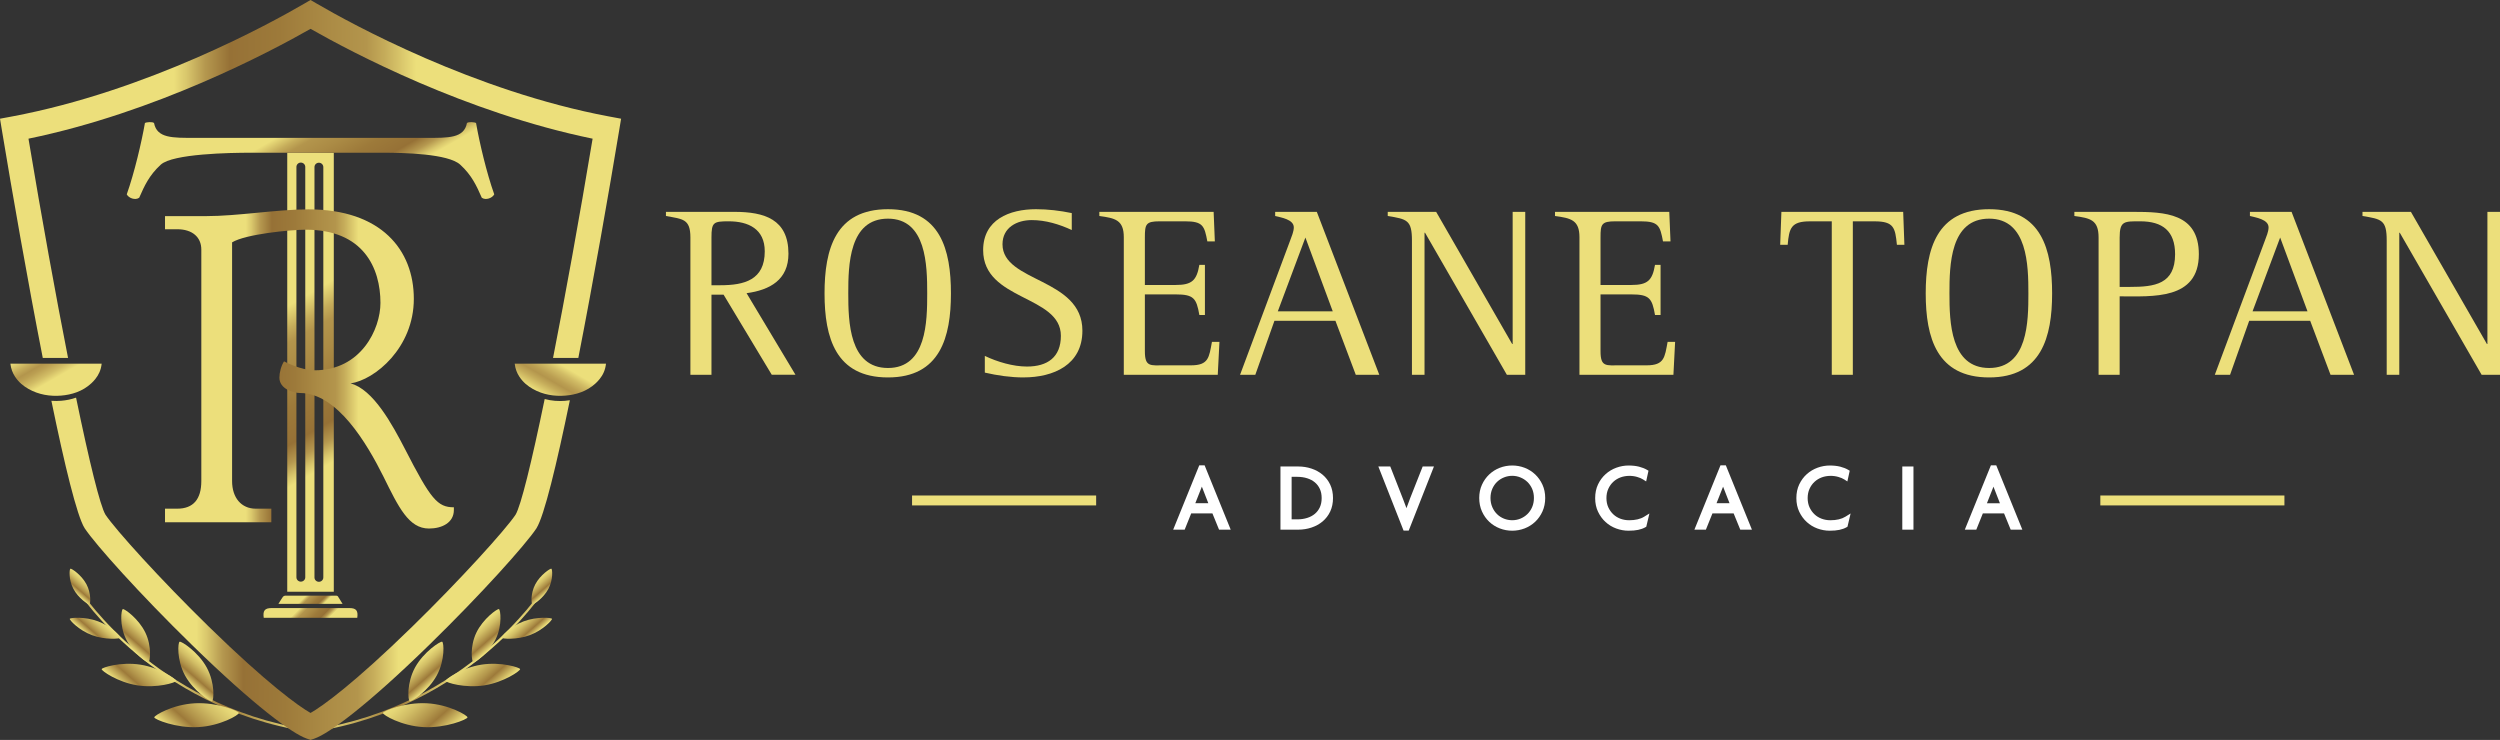 <svg width="223" height="66" viewBox="0 0 223 66" fill="none" xmlns="http://www.w3.org/2000/svg">
<rect x="0" y="0" width="223" height="66" fill="#333333" stroke="none"/>
<path d="M27.828 65.235C27.852 65.263 27.891 65.279 27.935 65.272C35.027 64.219 40.218 60.903 43.322 58.305C46.686 55.492 48.396 52.89 48.414 52.864C48.444 52.818 48.428 52.76 48.375 52.735C48.322 52.711 48.254 52.73 48.222 52.776C48.206 52.802 46.508 55.381 43.167 58.175C40.086 60.749 34.941 64.038 27.91 65.082C27.849 65.091 27.805 65.14 27.812 65.193C27.812 65.207 27.819 65.221 27.828 65.232V65.235Z" fill="url(#paint0_linear_1004_603)"/>
<path d="M47.753 52.113C47.308 52.95 47.394 53.883 47.486 53.915C47.582 53.95 48.472 53.363 48.916 52.528C49.361 51.691 49.275 50.759 49.182 50.726C49.087 50.691 48.196 51.278 47.753 52.113Z" fill="url(#paint1_linear_1004_603)"/>
<path d="M46.712 55.425C45.531 55.868 44.687 56.786 44.733 56.886C44.779 56.986 46.078 57.099 47.259 56.656C48.44 56.213 49.284 55.295 49.238 55.195C49.194 55.095 47.892 54.982 46.712 55.425Z" fill="url(#paint2_linear_1004_603)"/>
<path d="M42.492 56.434C41.894 57.679 42.079 59.04 42.218 59.087C42.36 59.131 43.631 58.231 44.23 56.983C44.828 55.738 44.642 54.377 44.503 54.33C44.362 54.286 43.09 55.186 42.492 56.434Z" fill="url(#paint3_linear_1004_603)"/>
<path d="M37.024 59.539C36.266 60.93 36.386 62.491 36.544 62.549C36.702 62.607 38.2 61.642 38.959 60.251C39.718 58.859 39.597 57.299 39.439 57.241C39.281 57.183 37.783 58.147 37.024 59.539Z" fill="url(#paint4_linear_1004_603)"/>
<path d="M42.94 59.288C41.197 59.562 39.729 60.585 39.75 60.736C39.771 60.886 41.464 61.408 43.204 61.134C44.946 60.861 46.415 59.838 46.394 59.687C46.373 59.537 44.68 59.015 42.94 59.288Z" fill="url(#paint5_linear_1004_603)"/>
<path d="M38.077 62.732C36.101 62.628 34.182 63.423 34.159 63.597C34.136 63.771 35.806 64.755 37.783 64.859C39.759 64.963 41.678 64.168 41.701 63.994C41.724 63.82 40.054 62.837 38.077 62.732Z" fill="url(#paint6_linear_1004_603)"/>
<path d="M27.634 65.235C27.61 65.263 27.571 65.279 27.527 65.272C20.435 64.219 15.243 60.903 12.14 58.305C8.776 55.492 7.066 52.89 7.048 52.864C7.017 52.818 7.034 52.76 7.087 52.735C7.14 52.711 7.208 52.73 7.24 52.776C7.256 52.802 8.955 55.381 12.295 58.175C15.376 60.749 20.521 64.038 27.552 65.082C27.613 65.091 27.657 65.14 27.65 65.193C27.65 65.207 27.643 65.221 27.634 65.232V65.235Z" fill="url(#paint7_linear_1004_603)"/>
<path d="M7.709 52.113C8.154 52.95 8.068 53.883 7.976 53.915C7.88 53.95 6.99 53.363 6.547 52.528C6.101 51.691 6.187 50.759 6.28 50.726C6.375 50.691 7.266 51.278 7.709 52.113Z" fill="url(#paint8_linear_1004_603)"/>
<path d="M8.75 55.425C9.931 55.868 10.776 56.786 10.729 56.886C10.683 56.986 9.384 57.099 8.203 56.656C7.022 56.213 6.178 55.295 6.224 55.195C6.268 55.095 7.57 54.982 8.75 55.425Z" fill="url(#paint9_linear_1004_603)"/>
<path d="M12.968 56.434C13.566 57.679 13.381 59.04 13.242 59.087C13.1 59.131 11.829 58.231 11.23 56.983C10.632 55.738 10.817 54.377 10.957 54.33C11.098 54.286 12.369 55.186 12.968 56.434Z" fill="url(#paint10_linear_1004_603)"/>
<path d="M18.438 59.539C19.197 60.93 19.076 62.491 18.918 62.549C18.76 62.607 17.262 61.642 16.503 60.251C15.745 58.859 15.865 57.299 16.023 57.241C16.181 57.183 17.679 58.147 18.438 59.539Z" fill="url(#paint11_linear_1004_603)"/>
<path d="M12.522 59.288C14.265 59.562 15.733 60.585 15.712 60.736C15.691 60.886 13.998 61.408 12.258 61.134C10.516 60.861 9.047 59.838 9.068 59.687C9.089 59.537 10.783 59.015 12.522 59.288Z" fill="url(#paint12_linear_1004_603)"/>
<path d="M17.385 62.732C19.361 62.628 21.28 63.423 21.303 63.597C21.326 63.771 19.656 64.755 17.679 64.859C15.703 64.963 13.784 64.168 13.761 63.994C13.738 63.82 15.408 62.837 17.385 62.732Z" fill="url(#paint13_linear_1004_603)"/>
<path d="M24.838 53.859C24.975 53.641 25.098 53.43 25.239 53.231C25.279 53.178 25.372 53.131 25.439 53.131C26.954 53.127 28.469 53.127 29.983 53.131C30.037 53.131 30.111 53.152 30.137 53.189C30.28 53.403 30.41 53.625 30.556 53.862H24.838V53.859Z" fill="url(#paint14_linear_1004_603)"/>
<path d="M23.527 55.109H31.867C31.958 54.481 31.784 54.24 31.169 54.24H24.223C23.609 54.24 23.435 54.479 23.525 55.109H23.527Z" fill="url(#paint15_linear_1004_603)"/>
<path d="M25.622 14.903V52.781H29.775V13.618H25.622V14.905V14.903ZM28.051 14.903C28.051 14.689 28.227 14.515 28.445 14.515C28.663 14.515 28.84 14.689 28.84 14.903V51.51C28.84 51.724 28.663 51.897 28.445 51.897C28.227 51.897 28.051 51.724 28.051 51.51V14.903ZM26.835 14.502C27.051 14.502 27.23 14.675 27.23 14.889V51.496C27.23 51.71 27.053 51.883 26.835 51.883C26.617 51.883 26.441 51.71 26.441 51.496V14.889C26.441 14.675 26.617 14.502 26.835 14.502Z" fill="url(#paint16_linear_1004_603)"/>
<path d="M42.464 10.974C42.337 10.888 41.78 10.847 41.652 10.974C41.397 12.34 39.987 12.298 38.022 12.298H17.371C15.406 12.298 13.998 12.34 13.74 10.974C13.613 10.847 13.056 10.888 12.928 10.974C12.629 12.681 11.989 15.413 11.307 17.335C11.478 17.676 12.075 17.89 12.418 17.635C12.886 16.568 13.313 15.629 14.339 14.689C15.406 13.708 20.537 13.623 22.375 13.623H34.178C36.013 13.623 39.987 13.708 41.054 14.689C42.079 15.629 42.506 16.568 42.974 17.635C43.316 17.89 43.914 17.676 44.086 17.335C43.401 15.415 42.761 12.683 42.464 10.974Z" fill="url(#paint17_linear_1004_603)"/>
<path d="M40.485 45.251V45.492C40.485 46.621 39.432 47.145 38.265 47.145C36.458 47.145 35.556 45.251 34.201 42.507C32.733 39.564 30.079 35.056 26.766 35.056C26.163 35.056 24.922 34.694 24.922 33.685C24.922 33.242 25.072 32.637 25.335 32.233C25.335 32.233 26.822 33.031 28.065 33.031C32.206 33.031 33.936 29.36 33.936 27.022C33.936 23.917 32.431 20.489 27.274 20.489C25.882 20.489 21.869 20.893 20.702 21.619V42.913C20.702 44.404 21.53 45.374 22.811 45.374H24.203V46.584H14.719V45.374H15.812C17.243 45.374 17.958 44.527 17.958 42.913V22.264C17.958 21.134 17.129 20.448 15.812 20.448H14.719V19.279H18.333C21.27 19.279 24.68 18.674 27.504 18.674C34.015 18.674 36.913 22.303 36.913 26.658C36.913 31.014 33.449 33.878 31.266 34.2C33.298 34.724 34.992 37.871 36.122 40.049C38.418 44.525 39.019 45.251 40.488 45.251H40.485Z" fill="url(#paint18_linear_1004_603)"/>
<path d="M54.33 10.39C42.281 8.131 31.324 2.113 28.253 0.322L27.698 0L27.144 0.322C24.073 2.113 13.116 8.129 1.067 10.39L0 10.589L0.179 11.668C1.072 17.062 2.447 24.945 3.816 31.93H6.071C4.971 26.343 3.737 19.546 2.54 12.37C13.87 10.037 24.052 4.652 27.701 2.572C31.35 4.652 41.529 10.037 52.861 12.37C51.664 19.546 50.43 26.343 49.331 31.93H51.586C52.952 24.942 54.33 17.062 55.223 11.668L55.402 10.589L54.335 10.39H54.33Z" fill="url(#paint19_linear_1004_603)"/>
<path d="M50.437 35.752C49.827 35.803 49.196 35.759 48.586 35.592C47.41 41.281 46.459 45.139 45.986 45.916C45.074 47.273 41.075 51.696 36.76 55.907C31.575 60.968 28.747 63.006 27.699 63.595C26.65 63.006 23.822 60.968 18.637 55.907C14.32 51.693 10.321 47.269 9.409 45.912C8.934 45.128 7.973 41.222 6.785 35.469C6.345 35.627 5.892 35.712 5.454 35.749C5.166 35.773 4.876 35.773 4.584 35.752C5.762 41.473 6.86 46.016 7.546 47.111L7.563 47.136C8.532 48.59 12.453 52.969 17.099 57.505C22.741 63.011 26.089 65.439 27.341 65.875L27.703 66L28.065 65.875C29.318 65.439 32.665 63.013 38.307 57.505C42.949 52.974 46.87 48.597 47.842 47.141L47.858 47.113C48.544 46.016 49.649 41.445 50.832 35.701C50.702 35.719 50.572 35.736 50.444 35.747L50.437 35.752Z" fill="url(#paint20_linear_1004_603)"/>
<path d="M1.341 33.599C1.677 34.11 2.095 34.437 2.54 34.692C3.452 35.211 4.477 35.369 5.451 35.288C6.377 35.211 7.361 34.924 8.152 34.186C8.275 34.073 8.391 33.947 8.502 33.81C8.792 33.449 9.008 33.017 9.068 32.438H0.926C0.979 32.901 1.127 33.275 1.341 33.599Z" fill="url(#paint21_linear_1004_603)"/>
<path d="M46.327 33.599C46.663 34.11 47.081 34.437 47.526 34.692C48.438 35.211 49.463 35.369 50.437 35.288C51.363 35.211 52.346 34.924 53.138 34.186C53.261 34.073 53.377 33.947 53.488 33.81C53.778 33.449 53.994 33.017 54.054 32.438H45.911C45.965 32.901 46.113 33.275 46.327 33.599Z" fill="url(#paint22_linear_1004_603)"/>
<path d="M68.842 33.43L64.543 26.283H63.463V33.43H61.584V21.188C61.584 19.504 60.893 19.547 59.402 19.267V18.898H65.514C68.171 18.898 70.33 19.547 70.33 22.634C70.33 24.966 68.668 25.872 66.594 26.152L70.956 33.428H68.84L68.842 33.43ZM64.997 19.741C63.637 19.741 63.463 19.827 63.463 21.188V25.443H64.263C66.402 25.443 68.216 24.969 68.216 22.419C68.216 20.432 66.768 19.741 64.997 19.741Z" fill="#ECDF7B"/>
<path d="M79.208 33.667C74.543 33.667 73.549 30.126 73.549 26.174C73.549 22.223 74.521 18.661 79.208 18.661C83.895 18.661 84.824 22.288 84.824 26.174C84.824 30.061 83.873 33.667 79.208 33.667ZM79.208 19.504C75.732 19.504 75.666 23.65 75.666 26.174C75.666 28.699 75.752 32.825 79.208 32.825C82.664 32.825 82.707 28.659 82.707 26.174C82.707 23.69 82.642 19.504 79.208 19.504Z" fill="#ECDF7B"/>
<path d="M91.302 33.667C90.157 33.667 88.969 33.496 87.846 33.236V31.746C88.969 32.285 90.374 32.696 91.605 32.696C93.419 32.696 94.63 31.877 94.63 29.955C94.63 26.305 87.697 26.845 87.697 22.311C87.697 19.589 90.051 18.661 92.405 18.661C93.484 18.661 94.544 18.79 95.601 19.007V20.518C94.478 20 93.267 19.632 92.036 19.632C90.697 19.632 89.423 20.301 89.423 21.791C89.423 25.203 96.55 24.77 96.55 29.499C96.55 32.543 93.979 33.665 91.302 33.665V33.667Z" fill="#ECDF7B"/>
<path d="M108.624 33.43H100.243V21.166C100.243 19.612 99.466 19.461 98.061 19.267V18.898H108.256L108.364 21.534H107.695C107.436 20.152 107.307 19.741 105.708 19.741H103.44C102.208 19.741 102.123 20 102.123 21.166V25.42H104.865C106.333 25.42 106.744 25.009 106.982 23.627H107.479V28.096H106.982C106.722 26.606 106.485 26.26 104.865 26.26H102.123V31.335C102.123 32.76 102.62 32.588 103.894 32.588H106.227C107.826 32.588 107.847 31.874 108.106 30.495H108.775L108.624 33.43Z" fill="#ECDF7B"/>
<path d="M120.935 33.43L119.121 28.616H113.679L111.974 33.43H110.614L115.084 21.448C115.213 21.102 115.407 20.648 115.407 20.283C115.407 19.569 114.262 19.398 113.745 19.269V18.901H117.461L123.033 33.432H120.939L120.935 33.43ZM116.442 21.188L113.98 27.773H118.882L116.442 21.188Z" fill="#ECDF7B"/>
<path d="M134.412 33.43L127.111 20.757H127.068V33.43H125.945V21.448C125.945 19.612 125.491 19.549 123.786 19.267V18.898H128.105L134.886 30.687H134.929V18.898H136.052V33.43H134.409H134.412Z" fill="#ECDF7B"/>
<path d="M149.269 33.43H140.888V21.166C140.888 19.612 140.111 19.461 138.706 19.267V18.898H148.9L149.009 21.534H148.34C148.08 20.152 147.952 19.741 146.352 19.741H144.084C142.853 19.741 142.767 20 142.767 21.166V25.42H145.51C146.978 25.42 147.389 25.009 147.626 23.627H148.123V28.096H147.626C147.367 26.606 147.129 26.26 145.51 26.26H142.767V31.335C142.767 32.76 143.264 32.588 144.538 32.588H146.872C148.471 32.588 148.492 31.874 148.751 30.495H149.42L149.269 33.43Z" fill="#ECDF7B"/>
<path d="M169.204 21.836C169.052 20.326 168.944 19.743 167.216 19.743H165.273V33.432H163.394V19.743H161.449C159.764 19.743 159.592 20.348 159.461 21.836H158.792L158.901 18.901H169.764L169.872 21.836H169.204Z" fill="#ECDF7B"/>
<path d="M177.433 33.667C172.768 33.667 171.774 30.126 171.774 26.174C171.774 22.223 172.746 18.661 177.433 18.661C182.12 18.661 183.049 22.288 183.049 26.174C183.049 30.061 182.098 33.667 177.433 33.667ZM177.433 19.504C173.956 19.504 173.891 23.65 173.891 26.174C173.891 28.699 173.977 32.825 177.433 32.825C180.889 32.825 180.932 28.659 180.932 26.174C180.932 23.69 180.866 19.504 177.433 19.504Z" fill="#ECDF7B"/>
<path d="M189.073 26.434V33.43H187.194V21.188C187.194 19.612 186.46 19.461 185.034 19.267V18.898H190.261C193.092 18.898 196.137 19.007 196.137 22.677C196.137 26.78 192.012 26.434 189.075 26.434H189.073ZM190.91 19.741C189.484 19.741 189.073 19.698 189.073 21.188V25.592H190.002C192.184 25.592 194.018 25.355 194.018 22.677C194.018 20.603 192.895 19.741 190.907 19.741H190.91Z" fill="#ECDF7B"/>
<path d="M207.883 33.43L206.069 28.616H200.628L198.922 33.43H197.562L202.033 21.448C202.161 21.102 202.356 20.648 202.356 20.283C202.356 19.569 201.21 19.398 200.693 19.269V18.901H204.409L209.982 33.432H207.888L207.883 33.43ZM203.39 21.188L200.928 27.773H205.83L203.39 21.188Z" fill="#ECDF7B"/>
<path d="M221.36 33.43L214.059 20.757H214.016V33.43H212.894V21.448C212.894 19.612 212.439 19.549 210.734 19.267V18.898H215.053L221.834 30.687H221.877V18.898H223V33.43H221.358H221.36Z" fill="#ECDF7B"/>
<path d="M106.975 41.506L104.646 47.249H105.671L106.256 45.794H108.147L108.741 47.249H109.78L107.451 41.506H106.977H106.975ZM107.205 43.407C107.23 43.477 107.257 43.543 107.284 43.608L107.781 44.886H106.622L107.126 43.611C107.153 43.545 107.18 43.477 107.205 43.407Z" fill="white"/>
<path d="M117.973 42.341C117.691 42.104 117.357 41.921 116.982 41.797C116.611 41.673 116.214 41.61 115.8 41.61H114.217V47.246H115.8C116.214 47.246 116.611 47.183 116.982 47.059C117.357 46.935 117.691 46.752 117.973 46.515C118.26 46.275 118.491 45.975 118.656 45.625C118.82 45.273 118.904 44.871 118.904 44.428C118.904 43.985 118.82 43.581 118.656 43.231C118.491 42.881 118.26 42.581 117.973 42.341ZM115.213 42.533H115.719C116.035 42.533 116.333 42.576 116.602 42.662C116.864 42.745 117.095 42.867 117.284 43.026C117.472 43.181 117.621 43.378 117.729 43.61C117.838 43.843 117.892 44.118 117.892 44.43C117.892 44.742 117.838 45.017 117.729 45.25C117.623 45.48 117.472 45.677 117.284 45.835C117.095 45.993 116.864 46.117 116.602 46.198C116.333 46.284 116.035 46.327 115.719 46.327H115.213V42.535V42.533Z" fill="white"/>
<path d="M125.753 44.532C125.665 44.758 125.579 44.99 125.493 45.23C125.482 45.264 125.469 45.297 125.457 45.331C125.444 45.293 125.428 45.252 125.414 45.214C125.324 44.972 125.238 44.744 125.157 44.532L124.012 41.61H122.948L125.198 47.328H125.658L127.908 41.61H126.903L125.749 44.532H125.753Z" fill="white"/>
<path d="M136.939 42.319C136.671 42.064 136.354 41.865 136 41.727C135.295 41.454 134.484 41.454 133.779 41.727C133.424 41.865 133.11 42.064 132.839 42.319C132.571 42.574 132.351 42.881 132.191 43.236C132.028 43.59 131.947 43.99 131.947 44.421C131.947 44.853 132.028 45.261 132.191 45.62C132.351 45.977 132.571 46.287 132.839 46.542C133.108 46.797 133.424 46.996 133.779 47.133C134.132 47.271 134.504 47.339 134.888 47.339C135.272 47.339 135.645 47.269 136 47.133C136.352 46.996 136.668 46.797 136.939 46.542C137.208 46.287 137.427 45.977 137.588 45.62C137.75 45.261 137.832 44.859 137.832 44.421C137.832 43.983 137.75 43.59 137.588 43.236C137.427 42.883 137.208 42.574 136.939 42.319ZM136.826 44.421C136.826 44.719 136.772 44.993 136.666 45.236C136.56 45.48 136.415 45.693 136.237 45.862C136.058 46.034 135.851 46.169 135.618 46.264C135.155 46.451 134.626 46.451 134.156 46.264C133.921 46.169 133.714 46.036 133.54 45.864C133.363 45.693 133.221 45.483 133.113 45.236C133.007 44.993 132.952 44.719 132.952 44.421C132.952 44.123 133.007 43.843 133.113 43.602C133.219 43.36 133.363 43.15 133.537 42.983C133.714 42.813 133.921 42.68 134.156 42.585C134.391 42.49 134.638 42.443 134.888 42.443C135.139 42.443 135.385 42.49 135.616 42.585C135.848 42.68 136.058 42.813 136.237 42.983C136.415 43.152 136.558 43.36 136.666 43.602C136.772 43.843 136.826 44.119 136.826 44.421Z" fill="white"/>
<path d="M145.32 46.406C145.049 46.406 144.789 46.361 144.545 46.271C144.304 46.181 144.089 46.05 143.906 45.878C143.723 45.706 143.572 45.496 143.461 45.255C143.35 45.015 143.294 44.737 143.294 44.43C143.294 44.123 143.35 43.843 143.461 43.602C143.572 43.358 143.723 43.145 143.908 42.976C144.093 42.804 144.31 42.673 144.552 42.583C145.031 42.407 145.584 42.411 146.032 42.542C146.251 42.606 146.429 42.682 146.562 42.768L146.836 42.944L147.046 41.989L146.906 41.906C146.714 41.793 146.479 41.7 146.203 41.628C145.93 41.558 145.614 41.524 145.261 41.524C144.909 41.524 144.529 41.589 144.175 41.72C143.818 41.851 143.497 42.043 143.222 42.292C142.944 42.54 142.716 42.847 142.546 43.204C142.374 43.563 142.289 43.976 142.289 44.43C142.289 44.884 142.374 45.291 142.546 45.65C142.716 46.007 142.941 46.314 143.215 46.564C143.49 46.817 143.811 47.011 144.168 47.142C144.523 47.273 144.891 47.339 145.261 47.339C145.6 47.339 145.892 47.314 146.124 47.264C146.366 47.215 146.581 47.136 146.764 47.032L146.849 46.982L147.127 45.801L146.662 46.09C146.325 46.3 145.873 46.406 145.318 46.406H145.32Z" fill="white"/>
<path d="M153.468 41.506L151.139 47.249H152.164L152.75 45.794H154.64L155.234 47.249H156.273L153.944 41.506H153.47H153.468ZM153.698 43.407C153.723 43.477 153.75 43.543 153.777 43.608L154.274 44.886H153.115L153.619 43.611C153.646 43.545 153.673 43.477 153.701 43.407H153.698Z" fill="white"/>
<path d="M163.269 46.406C162.998 46.406 162.739 46.361 162.495 46.271C162.253 46.183 162.038 46.05 161.855 45.878C161.672 45.706 161.523 45.496 161.41 45.255C161.3 45.015 161.243 44.737 161.243 44.43C161.243 44.123 161.3 43.845 161.41 43.602C161.521 43.358 161.672 43.145 161.858 42.976C162.043 42.804 162.26 42.673 162.501 42.583C162.98 42.407 163.534 42.411 163.981 42.542C164.2 42.606 164.379 42.682 164.512 42.768L164.785 42.944L164.995 41.989L164.855 41.906C164.665 41.793 164.428 41.7 164.153 41.628C163.879 41.558 163.563 41.524 163.211 41.524C162.858 41.524 162.479 41.589 162.124 41.72C161.767 41.851 161.446 42.043 161.169 42.292C160.891 42.54 160.663 42.847 160.493 43.204C160.322 43.563 160.236 43.976 160.236 44.43C160.236 44.884 160.322 45.291 160.493 45.65C160.663 46.007 160.889 46.314 161.162 46.564C161.437 46.817 161.758 47.011 162.113 47.142C162.468 47.273 162.836 47.339 163.208 47.339C163.547 47.339 163.839 47.314 164.071 47.264C164.313 47.215 164.528 47.136 164.711 47.032L164.796 46.982L165.074 45.801L164.609 46.09C164.272 46.3 163.821 46.406 163.265 46.406H163.269Z" fill="white"/>
<path d="M170.681 41.61H169.685V47.246H170.681V41.61Z" fill="white"/>
<path d="M178.063 41.506H177.589L175.26 47.249H176.285L176.87 45.794H178.761L179.355 47.249H180.394L178.065 41.506H178.063ZM177.817 43.41C177.842 43.48 177.869 43.545 177.894 43.608L178.393 44.889H177.234L177.738 43.613C177.765 43.547 177.792 43.48 177.817 43.41Z" fill="white"/>
<path d="M97.776 44.198H81.356V45.083H97.776V44.198Z" fill="#ECDF7B"/>
<path d="M203.77 44.198H187.35V45.083H203.77V44.198Z" fill="#ECDF7B"/>
<defs>
<linearGradient id="paint0_linear_1004_603" x1="40.032" y1="61.185" x2="36.702" y2="57.373" gradientUnits="userSpaceOnUse">
<stop offset="0.02" stop-color="#ECDF7B"/>
<stop offset="0.32" stop-color="#9D7A3A"/>
<stop offset="0.46" stop-color="#B2954B"/>
<stop offset="0.7" stop-color="#D1BD65"/>
<stop offset="0.89" stop-color="#E4D575"/>
<stop offset="1" stop-color="#ECDF7B"/>
</linearGradient>
<linearGradient id="paint1_linear_1004_603" x1="48.83" y1="52.88" x2="47.841" y2="51.748" gradientUnits="userSpaceOnUse">
<stop offset="0.02" stop-color="#ECDF7B"/>
<stop offset="0.32" stop-color="#9D7A3A"/>
<stop offset="0.46" stop-color="#B2954B"/>
<stop offset="0.7" stop-color="#D1BD65"/>
<stop offset="0.89" stop-color="#E4D575"/>
<stop offset="1" stop-color="#ECDF7B"/>
</linearGradient>
<linearGradient id="paint2_linear_1004_603" x1="47.609" y1="56.753" x2="46.358" y2="55.321" gradientUnits="userSpaceOnUse">
<stop offset="0.02" stop-color="#ECDF7B"/>
<stop offset="0.32" stop-color="#9D7A3A"/>
<stop offset="0.46" stop-color="#B2954B"/>
<stop offset="0.7" stop-color="#D1BD65"/>
<stop offset="0.89" stop-color="#E4D575"/>
<stop offset="1" stop-color="#ECDF7B"/>
</linearGradient>
<linearGradient id="paint3_linear_1004_603" x1="44.128" y1="57.58" x2="42.599" y2="55.829" gradientUnits="userSpaceOnUse">
<stop offset="0.02" stop-color="#ECDF7B"/>
<stop offset="0.32" stop-color="#9D7A3A"/>
<stop offset="0.46" stop-color="#B2954B"/>
<stop offset="0.7" stop-color="#D1BD65"/>
<stop offset="0.89" stop-color="#E4D575"/>
<stop offset="1" stop-color="#ECDF7B"/>
</linearGradient>
<linearGradient id="paint4_linear_1004_603" x1="38.806" y1="60.821" x2="37.177" y2="58.958" gradientUnits="userSpaceOnUse">
<stop offset="0.02" stop-color="#ECDF7B"/>
<stop offset="0.32" stop-color="#9D7A3A"/>
<stop offset="0.46" stop-color="#B2954B"/>
<stop offset="0.7" stop-color="#D1BD65"/>
<stop offset="0.89" stop-color="#E4D575"/>
<stop offset="1" stop-color="#ECDF7B"/>
</linearGradient>
<linearGradient id="paint5_linear_1004_603" x1="44.273" y1="61.582" x2="41.872" y2="58.832" gradientUnits="userSpaceOnUse">
<stop offset="0.02" stop-color="#ECDF7B"/>
<stop offset="0.32" stop-color="#9D7A3A"/>
<stop offset="0.46" stop-color="#B2954B"/>
<stop offset="0.7" stop-color="#D1BD65"/>
<stop offset="0.89" stop-color="#E4D575"/>
<stop offset="1" stop-color="#ECDF7B"/>
</linearGradient>
<linearGradient id="paint6_linear_1004_603" x1="39.669" y1="65.781" x2="36.191" y2="61.799" gradientUnits="userSpaceOnUse">
<stop offset="0.02" stop-color="#ECDF7B"/>
<stop offset="0.32" stop-color="#9D7A3A"/>
<stop offset="0.46" stop-color="#B2954B"/>
<stop offset="0.7" stop-color="#D1BD65"/>
<stop offset="0.89" stop-color="#E4D575"/>
<stop offset="1" stop-color="#ECDF7B"/>
</linearGradient>
<linearGradient id="paint7_linear_1004_603" x1="15.428" y1="61.186" x2="18.757" y2="57.374" gradientUnits="userSpaceOnUse">
<stop offset="0.02" stop-color="#ECDF7B"/>
<stop offset="0.32" stop-color="#9D7A3A"/>
<stop offset="0.46" stop-color="#B2954B"/>
<stop offset="0.7" stop-color="#D1BD65"/>
<stop offset="0.89" stop-color="#E4D575"/>
<stop offset="1" stop-color="#ECDF7B"/>
</linearGradient>
<linearGradient id="paint8_linear_1004_603" x1="6.632" y1="52.881" x2="7.618" y2="51.749" gradientUnits="userSpaceOnUse">
<stop offset="0.02" stop-color="#ECDF7B"/>
<stop offset="0.32" stop-color="#9D7A3A"/>
<stop offset="0.46" stop-color="#B2954B"/>
<stop offset="0.7" stop-color="#D1BD65"/>
<stop offset="0.89" stop-color="#E4D575"/>
<stop offset="1" stop-color="#ECDF7B"/>
</linearGradient>
<linearGradient id="paint9_linear_1004_603" x1="7.851" y1="56.754" x2="9.102" y2="55.32" gradientUnits="userSpaceOnUse">
<stop offset="0.02" stop-color="#ECDF7B"/>
<stop offset="0.32" stop-color="#9D7A3A"/>
<stop offset="0.46" stop-color="#B2954B"/>
<stop offset="0.7" stop-color="#D1BD65"/>
<stop offset="0.89" stop-color="#E4D575"/>
<stop offset="1" stop-color="#ECDF7B"/>
</linearGradient>
<linearGradient id="paint10_linear_1004_603" x1="11.334" y1="57.58" x2="12.863" y2="55.828" gradientUnits="userSpaceOnUse">
<stop offset="0.02" stop-color="#ECDF7B"/>
<stop offset="0.32" stop-color="#9D7A3A"/>
<stop offset="0.46" stop-color="#B2954B"/>
<stop offset="0.7" stop-color="#D1BD65"/>
<stop offset="0.89" stop-color="#E4D575"/>
<stop offset="1" stop-color="#ECDF7B"/>
</linearGradient>
<linearGradient id="paint11_linear_1004_603" x1="16.655" y1="60.823" x2="18.285" y2="58.957" gradientUnits="userSpaceOnUse">
<stop offset="0.02" stop-color="#ECDF7B"/>
<stop offset="0.32" stop-color="#9D7A3A"/>
<stop offset="0.46" stop-color="#B2954B"/>
<stop offset="0.7" stop-color="#D1BD65"/>
<stop offset="0.89" stop-color="#E4D575"/>
<stop offset="1" stop-color="#ECDF7B"/>
</linearGradient>
<linearGradient id="paint12_linear_1004_603" x1="11.189" y1="61.581" x2="13.59" y2="58.831" gradientUnits="userSpaceOnUse">
<stop offset="0.02" stop-color="#ECDF7B"/>
<stop offset="0.32" stop-color="#9D7A3A"/>
<stop offset="0.46" stop-color="#B2954B"/>
<stop offset="0.7" stop-color="#D1BD65"/>
<stop offset="0.89" stop-color="#E4D575"/>
<stop offset="1" stop-color="#ECDF7B"/>
</linearGradient>
<linearGradient id="paint13_linear_1004_603" x1="15.793" y1="65.78" x2="19.27" y2="61.8" gradientUnits="userSpaceOnUse">
<stop offset="0.02" stop-color="#ECDF7B"/>
<stop offset="0.32" stop-color="#9D7A3A"/>
<stop offset="0.46" stop-color="#B2954B"/>
<stop offset="0.7" stop-color="#D1BD65"/>
<stop offset="0.89" stop-color="#E4D575"/>
<stop offset="1" stop-color="#ECDF7B"/>
</linearGradient>
<linearGradient id="paint14_linear_1004_603" x1="29.19" y1="55.225" x2="26.217" y2="52.251" gradientUnits="userSpaceOnUse">
<stop offset="0.02" stop-color="#ECDF7B"/>
<stop offset="0.28" stop-color="#ECDF7B"/>
<stop offset="0.3" stop-color="#D9C76C"/>
<stop offset="0.33" stop-color="#B5984F"/>
<stop offset="0.36" stop-color="#9E7B3C"/>
<stop offset="0.37" stop-color="#967136"/>
<stop offset="0.45" stop-color="#9D7A3A"/>
<stop offset="0.53" stop-color="#AB8B45"/>
<stop offset="0.59" stop-color="#B3954C"/>
<stop offset="0.62" stop-color="#C5AC5A"/>
<stop offset="0.67" stop-color="#ECDF7B"/>
<stop offset="1" stop-color="#ECDF7B"/>
</linearGradient>
<linearGradient id="paint15_linear_1004_603" x1="29.93" y1="57.046" x2="25.466" y2="52.58" gradientUnits="userSpaceOnUse">
<stop offset="0.02" stop-color="#ECDF7B"/>
<stop offset="0.28" stop-color="#ECDF7B"/>
<stop offset="0.3" stop-color="#D9C76C"/>
<stop offset="0.33" stop-color="#B5984F"/>
<stop offset="0.36" stop-color="#9E7B3C"/>
<stop offset="0.37" stop-color="#967136"/>
<stop offset="0.45" stop-color="#9D7A3A"/>
<stop offset="0.53" stop-color="#AB8B45"/>
<stop offset="0.59" stop-color="#B3954C"/>
<stop offset="0.62" stop-color="#C5AC5A"/>
<stop offset="0.67" stop-color="#ECDF7B"/>
<stop offset="1" stop-color="#ECDF7B"/>
</linearGradient>
<linearGradient id="paint16_linear_1004_603" x1="36.697" y1="48.783" x2="18.703" y2="17.609" gradientUnits="userSpaceOnUse">
<stop offset="0.02" stop-color="#ECDF7B"/>
<stop offset="0.28" stop-color="#ECDF7B"/>
<stop offset="0.3" stop-color="#D9C76C"/>
<stop offset="0.33" stop-color="#B5984F"/>
<stop offset="0.36" stop-color="#9E7B3C"/>
<stop offset="0.37" stop-color="#967136"/>
<stop offset="0.45" stop-color="#9D7A3A"/>
<stop offset="0.53" stop-color="#AB8B45"/>
<stop offset="0.59" stop-color="#B3954C"/>
<stop offset="0.62" stop-color="#C5AC5A"/>
<stop offset="0.67" stop-color="#ECDF7B"/>
<stop offset="1" stop-color="#ECDF7B"/>
</linearGradient>
<linearGradient id="paint17_linear_1004_603" x1="32.617" y1="24.075" x2="22.024" y2="5.726" gradientUnits="userSpaceOnUse">
<stop offset="0.02" stop-color="#ECDF7B"/>
<stop offset="0.28" stop-color="#ECDF7B"/>
<stop offset="0.3" stop-color="#D9C76C"/>
<stop offset="0.33" stop-color="#B5984F"/>
<stop offset="0.36" stop-color="#9E7B3C"/>
<stop offset="0.37" stop-color="#967136"/>
<stop offset="0.45" stop-color="#9D7A3A"/>
<stop offset="0.53" stop-color="#AB8B45"/>
<stop offset="0.59" stop-color="#B3954C"/>
<stop offset="0.62" stop-color="#C5AC5A"/>
<stop offset="0.67" stop-color="#ECDF7B"/>
<stop offset="1" stop-color="#ECDF7B"/>
</linearGradient>
<linearGradient id="paint18_linear_1004_603" x1="14.717" y1="32.911" x2="40.485" y2="32.911" gradientUnits="userSpaceOnUse">
<stop offset="0.02" stop-color="#ECDF7B"/>
<stop offset="0.28" stop-color="#ECDF7B"/>
<stop offset="0.3" stop-color="#D9C76C"/>
<stop offset="0.33" stop-color="#B5984F"/>
<stop offset="0.36" stop-color="#9E7B3C"/>
<stop offset="0.37" stop-color="#967136"/>
<stop offset="0.45" stop-color="#9D7A3A"/>
<stop offset="0.53" stop-color="#AB8B45"/>
<stop offset="0.59" stop-color="#B3954C"/>
<stop offset="0.62" stop-color="#C5AC5A"/>
<stop offset="0.67" stop-color="#ECDF7B"/>
<stop offset="1" stop-color="#ECDF7B"/>
</linearGradient>
<linearGradient id="paint19_linear_1004_603" x1="0" y1="15.965" x2="55.397" y2="15.965" gradientUnits="userSpaceOnUse">
<stop offset="0.02" stop-color="#ECDF7B"/>
<stop offset="0.28" stop-color="#ECDF7B"/>
<stop offset="0.3" stop-color="#D9C76C"/>
<stop offset="0.33" stop-color="#B5984F"/>
<stop offset="0.36" stop-color="#9E7B3C"/>
<stop offset="0.37" stop-color="#967136"/>
<stop offset="0.45" stop-color="#9D7A3A"/>
<stop offset="0.53" stop-color="#AB8B45"/>
<stop offset="0.59" stop-color="#B3954C"/>
<stop offset="0.62" stop-color="#C5AC5A"/>
<stop offset="0.67" stop-color="#ECDF7B"/>
<stop offset="1" stop-color="#ECDF7B"/>
</linearGradient>
<linearGradient id="paint20_linear_1004_603" x1="4.582" y1="50.736" x2="50.825" y2="50.736" gradientUnits="userSpaceOnUse">
<stop offset="0.02" stop-color="#ECDF7B"/>
<stop offset="0.28" stop-color="#ECDF7B"/>
<stop offset="0.3" stop-color="#D9C76C"/>
<stop offset="0.33" stop-color="#B5984F"/>
<stop offset="0.36" stop-color="#9E7B3C"/>
<stop offset="0.37" stop-color="#967136"/>
<stop offset="0.45" stop-color="#9D7A3A"/>
<stop offset="0.53" stop-color="#AB8B45"/>
<stop offset="0.59" stop-color="#B3954C"/>
<stop offset="0.62" stop-color="#C5AC5A"/>
<stop offset="0.67" stop-color="#ECDF7B"/>
<stop offset="1" stop-color="#ECDF7B"/>
</linearGradient>
<linearGradient id="paint21_linear_1004_603" x1="6.493" y1="35.255" x2="3.882" y2="30.73" gradientUnits="userSpaceOnUse">
<stop offset="0.02" stop-color="#ECDF7B"/>
<stop offset="0.4" stop-color="#ECDF7B"/>
<stop offset="0.52" stop-color="#D1BC65"/>
<stop offset="0.65" stop-color="#BB9F52"/>
<stop offset="0.72" stop-color="#B3954C"/>
<stop offset="0.82" stop-color="#C5AC5A"/>
<stop offset="1" stop-color="#ECDF7B"/>
</linearGradient>
<linearGradient id="paint22_linear_1004_603" x1="51.101" y1="30.731" x2="48.495" y2="35.249" gradientUnits="userSpaceOnUse">
<stop offset="0.02" stop-color="#ECDF7B"/>
<stop offset="0.4" stop-color="#ECDF7B"/>
<stop offset="0.52" stop-color="#D1BC65"/>
<stop offset="0.65" stop-color="#BB9F52"/>
<stop offset="0.72" stop-color="#B3954C"/>
<stop offset="0.82" stop-color="#C5AC5A"/>
<stop offset="1" stop-color="#ECDF7B"/>
</linearGradient>
</defs>
</svg>
